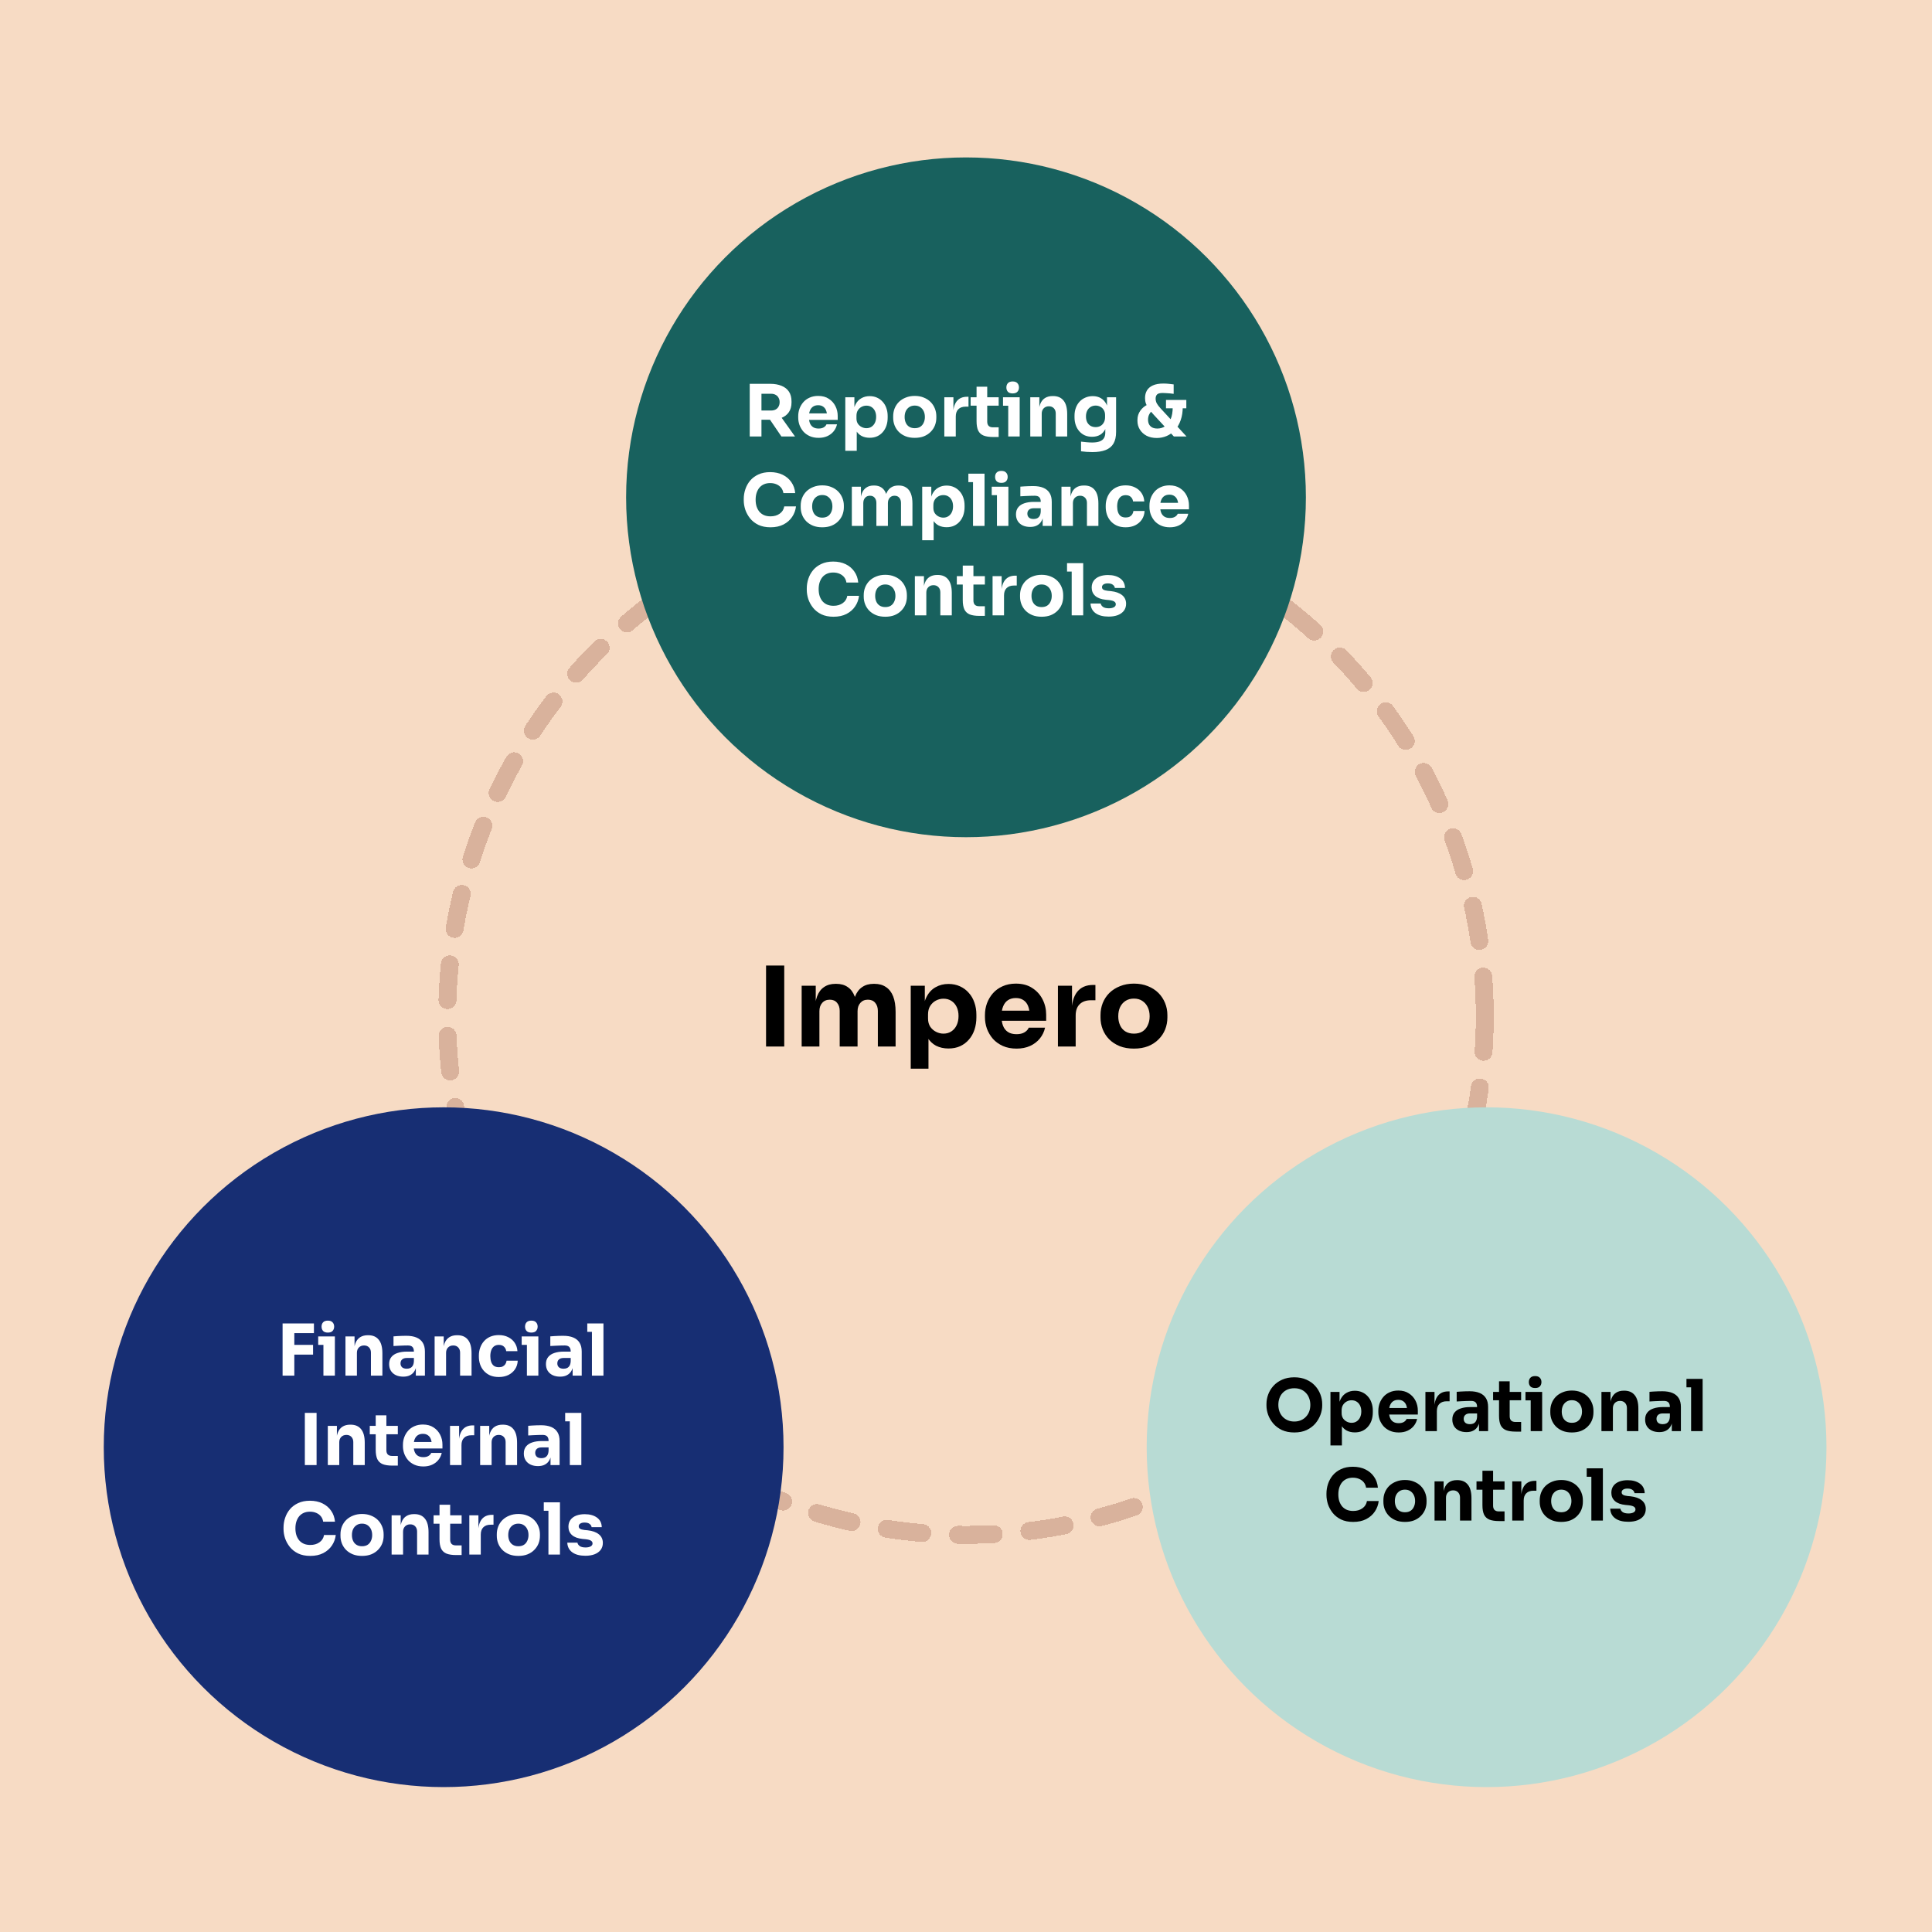 <svg width="1080" height="1080" viewBox="0 0 1080 1080" fill="none" xmlns="http://www.w3.org/2000/svg">
<rect width="1080" height="1080" fill="#F7DBC4"/>
<g filter="url(#filter0_d_8059_880)">
<circle cx="540" cy="564" r="290" stroke="#D9B29C" stroke-width="10" stroke-linecap="round" stroke-dasharray="20 20" shape-rendering="crispEdges"/>
</g>
<g filter="url(#filter1_d_8059_880)">
<circle cx="540" cy="274" r="190" fill="#18615E"/>
</g>
<path d="M419.1 244V214.56H425.66V244H419.1ZM436.82 244L428.26 231.44H435.46L444.42 244H436.82ZM423.9 234.64V229.48H431.1C432.06 229.48 432.887 229.293 433.58 228.92C434.3 228.52 434.847 227.973 435.22 227.28C435.62 226.56 435.82 225.733 435.82 224.8C435.82 223.867 435.62 223.053 435.22 222.36C434.847 221.64 434.3 221.093 433.58 220.72C432.887 220.32 432.06 220.12 431.1 220.12H423.9V214.56H430.58C433.007 214.56 435.114 214.933 436.9 215.68C438.687 216.4 440.06 217.48 441.02 218.92C441.98 220.36 442.46 222.173 442.46 224.36V225C442.46 227.16 441.967 228.96 440.98 230.4C440.02 231.813 438.647 232.88 436.86 233.6C435.1 234.293 433.007 234.64 430.58 234.64H423.9ZM457.608 244.76C455.742 244.76 454.088 244.44 452.648 243.8C451.235 243.16 450.048 242.307 449.088 241.24C448.155 240.147 447.435 238.933 446.928 237.6C446.448 236.24 446.208 234.853 446.208 233.44V232.64C446.208 231.173 446.448 229.773 446.928 228.44C447.435 227.08 448.155 225.867 449.088 224.8C450.022 223.733 451.182 222.893 452.568 222.28C453.982 221.64 455.582 221.32 457.368 221.32C459.715 221.32 461.688 221.853 463.288 222.92C464.915 223.96 466.155 225.333 467.008 227.04C467.862 228.72 468.288 230.56 468.288 232.56V234.72H448.888V231.08H464.408L462.328 232.76C462.328 231.453 462.142 230.333 461.768 229.4C461.395 228.467 460.835 227.76 460.088 227.28C459.368 226.773 458.462 226.52 457.368 226.52C456.248 226.52 455.302 226.773 454.528 227.28C453.755 227.787 453.168 228.533 452.768 229.52C452.368 230.48 452.168 231.667 452.168 233.08C452.168 234.387 452.355 235.533 452.728 236.52C453.102 237.48 453.688 238.227 454.488 238.76C455.288 239.293 456.328 239.56 457.608 239.56C458.782 239.56 459.742 239.333 460.488 238.88C461.235 238.427 461.742 237.867 462.008 237.2H467.888C467.568 238.667 466.942 239.973 466.008 241.12C465.075 242.267 463.902 243.16 462.488 243.8C461.075 244.44 459.448 244.76 457.608 244.76ZM472.529 252V222.08H477.609V231.56L476.929 231.52C477.036 229.333 477.489 227.493 478.289 226C479.089 224.48 480.169 223.347 481.529 222.6C482.889 221.827 484.423 221.44 486.129 221.44C487.649 221.44 489.023 221.72 490.249 222.28C491.503 222.84 492.569 223.627 493.449 224.64C494.356 225.627 495.036 226.8 495.489 228.16C495.969 229.493 496.209 230.96 496.209 232.56V233.48C496.209 235.053 495.983 236.533 495.529 237.92C495.076 239.28 494.409 240.467 493.529 241.48C492.676 242.493 491.623 243.293 490.369 243.88C489.143 244.44 487.729 244.72 486.129 244.72C484.476 244.72 482.983 244.387 481.649 243.72C480.343 243.027 479.289 241.987 478.489 240.6C477.689 239.187 477.249 237.4 477.169 235.24L478.929 237.64V252H472.529ZM484.329 239.36C485.423 239.36 486.369 239.093 487.169 238.56C487.996 238.027 488.636 237.28 489.089 236.32C489.543 235.36 489.769 234.253 489.769 233C489.769 231.747 489.543 230.653 489.089 229.72C488.636 228.787 488.009 228.067 487.209 227.56C486.409 227.027 485.449 226.76 484.329 226.76C483.369 226.76 482.463 226.987 481.609 227.44C480.756 227.893 480.063 228.547 479.529 229.4C479.023 230.227 478.769 231.24 478.769 232.44V233.92C478.769 235.067 479.036 236.053 479.569 236.88C480.129 237.68 480.836 238.293 481.689 238.72C482.543 239.147 483.423 239.36 484.329 239.36ZM511.334 244.76C509.414 244.76 507.708 244.467 506.214 243.88C504.721 243.267 503.454 242.44 502.414 241.4C501.401 240.36 500.628 239.173 500.094 237.84C499.561 236.48 499.294 235.053 499.294 233.56V232.64C499.294 231.12 499.561 229.68 500.094 228.32C500.654 226.933 501.454 225.72 502.494 224.68C503.561 223.64 504.841 222.827 506.334 222.24C507.828 221.627 509.494 221.32 511.334 221.32C513.228 221.32 514.908 221.627 516.374 222.24C517.868 222.827 519.134 223.64 520.174 224.68C521.214 225.72 522.014 226.933 522.574 228.32C523.134 229.68 523.414 231.12 523.414 232.64V233.56C523.414 235.053 523.148 236.48 522.614 237.84C522.081 239.173 521.294 240.36 520.254 241.4C519.241 242.44 517.988 243.267 516.494 243.88C515.001 244.467 513.281 244.76 511.334 244.76ZM511.334 239.36C512.588 239.36 513.628 239.093 514.454 238.56C515.281 238.027 515.908 237.28 516.334 236.32C516.788 235.36 517.014 234.293 517.014 233.12C517.014 231.867 516.788 230.773 516.334 229.84C515.881 228.88 515.228 228.12 514.374 227.56C513.548 227 512.534 226.72 511.334 226.72C510.161 226.72 509.148 227 508.294 227.56C507.441 228.12 506.788 228.88 506.334 229.84C505.908 230.773 505.694 231.867 505.694 233.12C505.694 234.293 505.908 235.36 506.334 236.32C506.761 237.28 507.401 238.027 508.254 238.56C509.108 239.093 510.134 239.36 511.334 239.36ZM527.881 244V222.08H532.961V231.48H532.841C532.841 228.387 533.494 226 534.801 224.32C536.134 222.64 538.054 221.8 540.561 221.8H541.401V227.32H539.801C538.041 227.32 536.681 227.8 535.721 228.76C534.761 229.693 534.281 231.053 534.281 232.84V244H527.881ZM555.185 244.28C552.971 244.28 551.185 244.013 549.825 243.48C548.465 242.92 547.465 242 546.825 240.72C546.211 239.413 545.905 237.653 545.905 235.44V216.16H551.865V235.68C551.865 236.72 552.131 237.52 552.665 238.08C553.225 238.613 554.011 238.88 555.025 238.88H558.265V244.28H555.185ZM542.585 226.76V222.08H558.265V226.76H542.585ZM563.608 244V222.08H570.008V244H563.608ZM560.688 226.8V222.08H570.008V226.8H560.688ZM566.088 219.92C564.888 219.92 563.995 219.613 563.408 219C562.848 218.36 562.568 217.56 562.568 216.6C562.568 215.613 562.848 214.813 563.408 214.2C563.995 213.56 564.888 213.24 566.088 213.24C567.288 213.24 568.168 213.56 568.728 214.2C569.315 214.813 569.608 215.613 569.608 216.6C569.608 217.56 569.315 218.36 568.728 219C568.168 219.613 567.288 219.92 566.088 219.92ZM575.928 244V222.08H581.008V231.48H580.648C580.648 229.24 580.928 227.373 581.488 225.88C582.074 224.387 582.954 223.267 584.128 222.52C585.301 221.773 586.728 221.4 588.408 221.4H588.688C591.248 221.4 593.194 222.24 594.528 223.92C595.888 225.573 596.568 228.093 596.568 231.48V244H590.168V231.12C590.168 229.947 589.821 228.987 589.128 228.24C588.434 227.493 587.501 227.12 586.328 227.12C585.128 227.12 584.154 227.507 583.408 228.28C582.688 229.027 582.328 230.013 582.328 231.24V244H575.928ZM610.662 252.72C609.595 252.72 608.502 252.68 607.382 252.6C606.262 252.52 605.235 252.413 604.302 252.28V246.88C605.235 247.013 606.262 247.12 607.382 247.2C608.528 247.307 609.568 247.36 610.502 247.36C612.235 247.36 613.635 247.16 614.702 246.76C615.795 246.36 616.595 245.747 617.102 244.92C617.608 244.12 617.862 243.08 617.862 241.8V237.44L619.022 234.88C618.968 236.827 618.582 238.493 617.862 239.88C617.168 241.267 616.195 242.333 614.942 243.08C613.688 243.8 612.195 244.16 610.462 244.16C608.968 244.16 607.608 243.893 606.382 243.36C605.182 242.8 604.155 242.027 603.302 241.04C602.448 240.053 601.795 238.907 601.342 237.6C600.888 236.267 600.662 234.827 600.662 233.28V232.36C600.662 230.813 600.902 229.373 601.382 228.04C601.862 226.707 602.555 225.547 603.462 224.56C604.368 223.573 605.448 222.813 606.702 222.28C607.955 221.72 609.342 221.44 610.862 221.44C612.622 221.44 614.142 221.827 615.422 222.6C616.728 223.373 617.755 224.507 618.502 226C619.248 227.493 619.648 229.293 619.702 231.4L618.822 231.64V222.08H623.902V241.4C623.902 244.093 623.422 246.267 622.462 247.92C621.502 249.573 620.035 250.787 618.062 251.56C616.115 252.333 613.648 252.72 610.662 252.72ZM612.462 238.76C613.448 238.76 614.342 238.547 615.142 238.12C615.942 237.667 616.568 237.027 617.022 236.2C617.502 235.373 617.742 234.373 617.742 233.2V232.04C617.742 230.893 617.488 229.933 616.982 229.16C616.502 228.36 615.862 227.76 615.062 227.36C614.262 226.933 613.408 226.72 612.502 226.72C611.435 226.72 610.488 226.973 609.662 227.48C608.835 227.987 608.195 228.693 607.742 229.6C607.288 230.507 607.062 231.573 607.062 232.8C607.062 234.053 607.288 235.133 607.742 236.04C608.222 236.92 608.862 237.6 609.662 238.08C610.488 238.533 611.422 238.76 612.462 238.76ZM656.202 244L645.042 231.96C643.815 230.627 642.842 229.467 642.122 228.48C641.402 227.467 640.882 226.493 640.562 225.56C640.242 224.627 640.082 223.613 640.082 222.52C640.082 220.867 640.442 219.44 641.162 218.24C641.882 217.04 642.989 216.107 644.482 215.44C646.002 214.747 647.962 214.4 650.362 214.4C651.349 214.4 652.349 214.453 653.362 214.56C654.402 214.64 655.309 214.747 656.082 214.88V220.16C655.549 220.08 654.895 220 654.122 219.92C653.349 219.84 652.575 219.787 651.802 219.76C651.055 219.707 650.442 219.68 649.962 219.68C648.389 219.68 647.335 219.96 646.802 220.52C646.269 221.08 646.002 221.853 646.002 222.84C646.002 223.747 646.215 224.627 646.642 225.48C647.095 226.307 647.829 227.267 648.842 228.36L663.282 244H656.202ZM646.642 244.84C644.482 244.84 642.589 244.427 640.962 243.6C639.362 242.747 638.109 241.6 637.202 240.16C636.295 238.693 635.842 237.067 635.842 235.28V234.72C635.842 232.773 636.389 231.04 637.482 229.52C638.575 228 639.989 226.853 641.722 226.08L644.322 229.44C643.602 229.92 642.989 230.613 642.482 231.52C642.002 232.4 641.762 233.44 641.762 234.64C641.762 235.573 641.949 236.427 642.322 237.2C642.722 237.947 643.309 238.533 644.082 238.96C644.855 239.36 645.829 239.56 647.002 239.56C648.549 239.56 649.962 239.147 651.242 238.32C652.549 237.493 653.589 236.187 654.362 234.4C655.162 232.613 655.562 230.28 655.562 227.4H661.162C661.162 230.227 660.775 232.72 660.002 234.88C659.255 237.04 658.202 238.867 656.842 240.36C655.509 241.827 653.962 242.947 652.202 243.72C650.442 244.467 648.589 244.84 646.642 244.84ZM651.802 228.24V223.56H663.162V228.24H651.802ZM430.723 294.76C428.083 294.76 425.816 294.307 423.923 293.4C422.03 292.467 420.483 291.253 419.283 289.76C418.083 288.24 417.19 286.613 416.603 284.88C416.043 283.12 415.763 281.413 415.763 279.76V278.88C415.763 277.067 416.056 275.28 416.643 273.52C417.23 271.733 418.123 270.12 419.323 268.68C420.55 267.24 422.083 266.093 423.923 265.24C425.79 264.36 427.99 263.92 430.523 263.92C433.163 263.92 435.496 264.413 437.523 265.4C439.55 266.387 441.163 267.76 442.363 269.52C443.59 271.253 444.31 273.293 444.523 275.64H437.923C437.736 274.467 437.31 273.467 436.643 272.64C435.976 271.813 435.11 271.173 434.043 270.72C433.003 270.267 431.83 270.04 430.523 270.04C429.216 270.04 428.056 270.267 427.043 270.72C426.03 271.173 425.176 271.813 424.483 272.64C423.816 273.467 423.296 274.453 422.923 275.6C422.576 276.72 422.403 277.973 422.403 279.36C422.403 280.72 422.576 281.973 422.923 283.12C423.296 284.24 423.83 285.227 424.523 286.08C425.243 286.907 426.123 287.547 427.163 288C428.203 288.427 429.39 288.64 430.723 288.64C432.75 288.64 434.456 288.147 435.843 287.16C437.256 286.173 438.11 284.813 438.403 283.08H444.963C444.723 285.213 444.003 287.173 442.803 288.96C441.63 290.72 440.016 292.133 437.963 293.2C435.936 294.24 433.523 294.76 430.723 294.76ZM459.635 294.76C457.715 294.76 456.008 294.467 454.515 293.88C453.022 293.267 451.755 292.44 450.715 291.4C449.702 290.36 448.928 289.173 448.395 287.84C447.862 286.48 447.595 285.053 447.595 283.56V282.64C447.595 281.12 447.862 279.68 448.395 278.32C448.955 276.933 449.755 275.72 450.795 274.68C451.862 273.64 453.142 272.827 454.635 272.24C456.128 271.627 457.795 271.32 459.635 271.32C461.528 271.32 463.208 271.627 464.675 272.24C466.168 272.827 467.435 273.64 468.475 274.68C469.515 275.72 470.315 276.933 470.875 278.32C471.435 279.68 471.715 281.12 471.715 282.64V283.56C471.715 285.053 471.448 286.48 470.915 287.84C470.382 289.173 469.595 290.36 468.555 291.4C467.542 292.44 466.288 293.267 464.795 293.88C463.302 294.467 461.582 294.76 459.635 294.76ZM459.635 289.36C460.888 289.36 461.928 289.093 462.755 288.56C463.582 288.027 464.208 287.28 464.635 286.32C465.088 285.36 465.315 284.293 465.315 283.12C465.315 281.867 465.088 280.773 464.635 279.84C464.182 278.88 463.528 278.12 462.675 277.56C461.848 277 460.835 276.72 459.635 276.72C458.462 276.72 457.448 277 456.595 277.56C455.742 278.12 455.088 278.88 454.635 279.84C454.208 280.773 453.995 281.867 453.995 283.12C453.995 284.293 454.208 285.36 454.635 286.32C455.062 287.28 455.702 288.027 456.555 288.56C457.408 289.093 458.435 289.36 459.635 289.36ZM476.182 294V272.08H481.262V281.52H480.902C480.902 279.28 481.182 277.413 481.742 275.92C482.302 274.427 483.142 273.307 484.262 272.56C485.382 271.787 486.755 271.4 488.382 271.4H488.662C490.315 271.4 491.688 271.787 492.782 272.56C493.902 273.307 494.742 274.427 495.302 275.92C495.888 277.413 496.182 279.28 496.182 281.52H494.622C494.622 279.28 494.902 277.413 495.462 275.92C496.048 274.427 496.902 273.307 498.022 272.56C499.142 271.787 500.515 271.4 502.142 271.4H502.422C504.075 271.4 505.462 271.787 506.582 272.56C507.728 273.307 508.595 274.427 509.182 275.92C509.768 277.413 510.062 279.28 510.062 281.52V294H503.662V281.16C503.662 279.96 503.342 278.987 502.702 278.24C502.088 277.493 501.208 277.12 500.062 277.12C498.915 277.12 498.008 277.507 497.342 278.28C496.675 279.027 496.342 280.027 496.342 281.28V294H489.902V281.16C489.902 279.96 489.582 278.987 488.942 278.24C488.328 277.493 487.462 277.12 486.342 277.12C485.168 277.12 484.248 277.507 483.582 278.28C482.915 279.027 482.582 280.027 482.582 281.28V294H476.182ZM515.518 302V272.08H520.598V281.56L519.918 281.52C520.024 279.333 520.478 277.493 521.278 276C522.078 274.48 523.158 273.347 524.518 272.6C525.878 271.827 527.411 271.44 529.118 271.44C530.638 271.44 532.011 271.72 533.238 272.28C534.491 272.84 535.558 273.627 536.438 274.64C537.344 275.627 538.024 276.8 538.478 278.16C538.958 279.493 539.198 280.96 539.198 282.56V283.48C539.198 285.053 538.971 286.533 538.518 287.92C538.064 289.28 537.398 290.467 536.518 291.48C535.664 292.493 534.611 293.293 533.358 293.88C532.131 294.44 530.718 294.72 529.118 294.72C527.464 294.72 525.971 294.387 524.638 293.72C523.331 293.027 522.278 291.987 521.478 290.6C520.678 289.187 520.238 287.4 520.158 285.24L521.918 287.64V302H515.518ZM527.318 289.36C528.411 289.36 529.358 289.093 530.158 288.56C530.984 288.027 531.624 287.28 532.078 286.32C532.531 285.36 532.758 284.253 532.758 283C532.758 281.747 532.531 280.653 532.078 279.72C531.624 278.787 530.998 278.067 530.198 277.56C529.398 277.027 528.438 276.76 527.318 276.76C526.358 276.76 525.451 276.987 524.598 277.44C523.744 277.893 523.051 278.547 522.518 279.4C522.011 280.227 521.758 281.24 521.758 282.44V283.92C521.758 285.067 522.024 286.053 522.558 286.88C523.118 287.68 523.824 288.293 524.678 288.72C525.531 289.147 526.411 289.36 527.318 289.36ZM543.923 294V264.8H550.363V294H543.923ZM541.323 269.52V264.8H550.363V269.52H541.323ZM557.3 294V272.08H563.7V294H557.3ZM554.38 276.8V272.08H563.7V276.8H554.38ZM559.78 269.92C558.58 269.92 557.687 269.613 557.1 269C556.54 268.36 556.26 267.56 556.26 266.6C556.26 265.613 556.54 264.813 557.1 264.2C557.687 263.56 558.58 263.24 559.78 263.24C560.98 263.24 561.86 263.56 562.42 264.2C563.007 264.813 563.3 265.613 563.3 266.6C563.3 267.56 563.007 268.36 562.42 269C561.86 269.613 560.98 269.92 559.78 269.92ZM582.859 294V287.52H581.779V280.48C581.779 279.36 581.513 278.52 580.979 277.96C580.446 277.4 579.593 277.12 578.419 277.12C577.833 277.12 577.059 277.133 576.099 277.16C575.139 277.187 574.153 277.227 573.139 277.28C572.126 277.333 571.206 277.387 570.379 277.44V272.04C570.993 271.987 571.713 271.933 572.539 271.88C573.366 271.827 574.219 271.787 575.099 271.76C575.979 271.733 576.806 271.72 577.579 271.72C579.819 271.72 581.699 272.04 583.219 272.68C584.766 273.32 585.939 274.293 586.739 275.6C587.539 276.88 587.939 278.533 587.939 280.56V294H582.859ZM575.859 294.56C574.286 294.56 572.899 294.28 571.699 293.72C570.526 293.16 569.606 292.36 568.939 291.32C568.273 290.253 567.939 288.987 567.939 287.52C567.939 285.92 568.353 284.613 569.179 283.6C570.006 282.56 571.166 281.8 572.659 281.32C574.153 280.813 575.873 280.56 577.819 280.56H582.499V284.12H577.779C576.659 284.12 575.793 284.4 575.179 284.96C574.593 285.493 574.299 286.227 574.299 287.16C574.299 288.04 574.593 288.76 575.179 289.32C575.793 289.853 576.659 290.12 577.779 290.12C578.499 290.12 579.139 290 579.699 289.76C580.286 289.493 580.766 289.053 581.139 288.44C581.513 287.827 581.726 286.973 581.779 285.88L583.299 287.48C583.166 289 582.793 290.28 582.179 291.32C581.593 292.36 580.766 293.16 579.699 293.72C578.659 294.28 577.379 294.56 575.859 294.56ZM593.369 294V272.08H598.449V281.48H598.089C598.089 279.24 598.369 277.373 598.929 275.88C599.516 274.387 600.396 273.267 601.569 272.52C602.743 271.773 604.169 271.4 605.849 271.4H606.129C608.689 271.4 610.636 272.24 611.969 273.92C613.329 275.573 614.009 278.093 614.009 281.48V294H607.609V281.12C607.609 279.947 607.263 278.987 606.569 278.24C605.876 277.493 604.943 277.12 603.769 277.12C602.569 277.12 601.596 277.507 600.849 278.28C600.129 279.027 599.769 280.013 599.769 281.24V294H593.369ZM629.303 294.76C627.41 294.76 625.756 294.453 624.343 293.84C622.956 293.2 621.796 292.347 620.863 291.28C619.93 290.213 619.236 289.013 618.783 287.68C618.33 286.32 618.103 284.92 618.103 283.48V282.72C618.103 281.227 618.343 279.8 618.823 278.44C619.303 277.053 620.01 275.827 620.943 274.76C621.876 273.693 623.036 272.853 624.423 272.24C625.836 271.627 627.45 271.32 629.263 271.32C631.236 271.32 632.983 271.707 634.503 272.48C636.023 273.227 637.236 274.28 638.143 275.64C639.05 277 639.556 278.56 639.663 280.32H633.383C633.276 279.333 632.876 278.507 632.183 277.84C631.516 277.147 630.543 276.8 629.263 276.8C628.196 276.8 627.303 277.067 626.583 277.6C625.89 278.133 625.37 278.867 625.023 279.8C624.676 280.733 624.503 281.84 624.503 283.12C624.503 284.293 624.663 285.36 624.983 286.32C625.303 287.253 625.81 287.987 626.503 288.52C627.223 289.027 628.156 289.28 629.303 289.28C630.156 289.28 630.876 289.133 631.463 288.84C632.076 288.52 632.556 288.093 632.903 287.56C633.276 287 633.503 286.36 633.583 285.64H639.823C639.743 287.453 639.236 289.053 638.303 290.44C637.37 291.8 636.13 292.867 634.583 293.64C633.036 294.387 631.276 294.76 629.303 294.76ZM653.956 294.76C652.089 294.76 650.436 294.44 648.996 293.8C647.583 293.16 646.396 292.307 645.436 291.24C644.503 290.147 643.783 288.933 643.276 287.6C642.796 286.24 642.556 284.853 642.556 283.44V282.64C642.556 281.173 642.796 279.773 643.276 278.44C643.783 277.08 644.503 275.867 645.436 274.8C646.369 273.733 647.529 272.893 648.916 272.28C650.329 271.64 651.929 271.32 653.716 271.32C656.063 271.32 658.036 271.853 659.636 272.92C661.263 273.96 662.503 275.333 663.356 277.04C664.209 278.72 664.636 280.56 664.636 282.56V284.72H645.236V281.08H660.756L658.676 282.76C658.676 281.453 658.489 280.333 658.116 279.4C657.743 278.467 657.183 277.76 656.436 277.28C655.716 276.773 654.809 276.52 653.716 276.52C652.596 276.52 651.649 276.773 650.876 277.28C650.103 277.787 649.516 278.533 649.116 279.52C648.716 280.48 648.516 281.667 648.516 283.08C648.516 284.387 648.703 285.533 649.076 286.52C649.449 287.48 650.036 288.227 650.836 288.76C651.636 289.293 652.676 289.56 653.956 289.56C655.129 289.56 656.089 289.333 656.836 288.88C657.583 288.427 658.089 287.867 658.356 287.2H664.236C663.916 288.667 663.289 289.973 662.356 291.12C661.423 292.267 660.249 293.16 658.836 293.8C657.423 294.44 655.796 294.76 653.956 294.76ZM465.957 344.76C463.317 344.76 461.051 344.307 459.157 343.4C457.264 342.467 455.717 341.253 454.517 339.76C453.317 338.24 452.424 336.613 451.837 334.88C451.277 333.12 450.997 331.413 450.997 329.76V328.88C450.997 327.067 451.291 325.28 451.877 323.52C452.464 321.733 453.357 320.12 454.557 318.68C455.784 317.24 457.317 316.093 459.157 315.24C461.024 314.36 463.224 313.92 465.757 313.92C468.397 313.92 470.731 314.413 472.757 315.4C474.784 316.387 476.397 317.76 477.597 319.52C478.824 321.253 479.544 323.293 479.757 325.64H473.157C472.971 324.467 472.544 323.467 471.877 322.64C471.211 321.813 470.344 321.173 469.277 320.72C468.237 320.267 467.064 320.04 465.757 320.04C464.451 320.04 463.291 320.267 462.277 320.72C461.264 321.173 460.411 321.813 459.717 322.64C459.051 323.467 458.531 324.453 458.157 325.6C457.811 326.72 457.637 327.973 457.637 329.36C457.637 330.72 457.811 331.973 458.157 333.12C458.531 334.24 459.064 335.227 459.757 336.08C460.477 336.907 461.357 337.547 462.397 338C463.437 338.427 464.624 338.64 465.957 338.64C467.984 338.64 469.691 338.147 471.077 337.16C472.491 336.173 473.344 334.813 473.637 333.08H480.197C479.957 335.213 479.237 337.173 478.037 338.96C476.864 340.72 475.251 342.133 473.197 343.2C471.171 344.24 468.757 344.76 465.957 344.76ZM494.87 344.76C492.95 344.76 491.243 344.467 489.75 343.88C488.256 343.267 486.99 342.44 485.95 341.4C484.936 340.36 484.163 339.173 483.63 337.84C483.096 336.48 482.83 335.053 482.83 333.56V332.64C482.83 331.12 483.096 329.68 483.63 328.32C484.19 326.933 484.99 325.72 486.03 324.68C487.096 323.64 488.376 322.827 489.87 322.24C491.363 321.627 493.03 321.32 494.87 321.32C496.763 321.32 498.443 321.627 499.91 322.24C501.403 322.827 502.67 323.64 503.71 324.68C504.75 325.72 505.55 326.933 506.11 328.32C506.67 329.68 506.95 331.12 506.95 332.64V333.56C506.95 335.053 506.683 336.48 506.15 337.84C505.616 339.173 504.83 340.36 503.79 341.4C502.776 342.44 501.523 343.267 500.03 343.88C498.536 344.467 496.816 344.76 494.87 344.76ZM494.87 339.36C496.123 339.36 497.163 339.093 497.99 338.56C498.816 338.027 499.443 337.28 499.87 336.32C500.323 335.36 500.55 334.293 500.55 333.12C500.55 331.867 500.323 330.773 499.87 329.84C499.416 328.88 498.763 328.12 497.91 327.56C497.083 327 496.07 326.72 494.87 326.72C493.696 326.72 492.683 327 491.83 327.56C490.976 328.12 490.323 328.88 489.87 329.84C489.443 330.773 489.23 331.867 489.23 333.12C489.23 334.293 489.443 335.36 489.87 336.32C490.296 337.28 490.936 338.027 491.79 338.56C492.643 339.093 493.67 339.36 494.87 339.36ZM511.416 344V322.08H516.496V331.48H516.136C516.136 329.24 516.416 327.373 516.976 325.88C517.563 324.387 518.443 323.267 519.616 322.52C520.789 321.773 522.216 321.4 523.896 321.4H524.176C526.736 321.4 528.683 322.24 530.016 323.92C531.376 325.573 532.056 328.093 532.056 331.48V344H525.656V331.12C525.656 329.947 525.309 328.987 524.616 328.24C523.923 327.493 522.989 327.12 521.816 327.12C520.616 327.12 519.643 327.507 518.896 328.28C518.176 329.027 517.816 330.013 517.816 331.24V344H511.416ZM547.47 344.28C545.257 344.28 543.47 344.013 542.11 343.48C540.75 342.92 539.75 342 539.11 340.72C538.497 339.413 538.19 337.653 538.19 335.44V316.16H544.15V335.68C544.15 336.72 544.417 337.52 544.95 338.08C545.51 338.613 546.297 338.88 547.31 338.88H550.55V344.28H547.47ZM534.87 326.76V322.08H550.55V326.76H534.87ZM554.854 344V322.08H559.934V331.48H559.814C559.814 328.387 560.467 326 561.774 324.32C563.107 322.64 565.027 321.8 567.534 321.8H568.374V327.32H566.774C565.014 327.32 563.654 327.8 562.694 328.76C561.734 329.693 561.254 331.053 561.254 332.84V344H554.854ZM582.252 344.76C580.332 344.76 578.626 344.467 577.132 343.88C575.639 343.267 574.372 342.44 573.332 341.4C572.319 340.36 571.546 339.173 571.012 337.84C570.479 336.48 570.212 335.053 570.212 333.56V332.64C570.212 331.12 570.479 329.68 571.012 328.32C571.572 326.933 572.372 325.72 573.412 324.68C574.479 323.64 575.759 322.827 577.252 322.24C578.746 321.627 580.412 321.32 582.252 321.32C584.146 321.32 585.826 321.627 587.292 322.24C588.786 322.827 590.052 323.64 591.092 324.68C592.132 325.72 592.932 326.933 593.492 328.32C594.052 329.68 594.332 331.12 594.332 332.64V333.56C594.332 335.053 594.066 336.48 593.532 337.84C592.999 339.173 592.212 340.36 591.172 341.4C590.159 342.44 588.906 343.267 587.412 343.88C585.919 344.467 584.199 344.76 582.252 344.76ZM582.252 339.36C583.506 339.36 584.546 339.093 585.372 338.56C586.199 338.027 586.826 337.28 587.252 336.32C587.706 335.36 587.932 334.293 587.932 333.12C587.932 331.867 587.706 330.773 587.252 329.84C586.799 328.88 586.146 328.12 585.292 327.56C584.466 327 583.452 326.72 582.252 326.72C581.079 326.72 580.066 327 579.212 327.56C578.359 328.12 577.706 328.88 577.252 329.84C576.826 330.773 576.612 331.867 576.612 333.12C576.612 334.293 576.826 335.36 577.252 336.32C577.679 337.28 578.319 338.027 579.172 338.56C580.026 339.093 581.052 339.36 582.252 339.36ZM599.079 344V314.8H605.519V344H599.079ZM596.479 319.52V314.8H605.519V319.52H596.479ZM619.736 344.68C616.616 344.68 614.176 344.04 612.416 342.76C610.656 341.48 609.723 339.68 609.616 337.36H615.296C615.403 338.053 615.816 338.68 616.536 339.24C617.283 339.773 618.389 340.04 619.856 340.04C620.976 340.04 621.896 339.853 622.616 339.48C623.363 339.08 623.736 338.52 623.736 337.8C623.736 337.16 623.456 336.653 622.896 336.28C622.336 335.88 621.336 335.6 619.896 335.44L618.176 335.28C615.536 335.013 613.549 334.28 612.216 333.08C610.909 331.88 610.256 330.347 610.256 328.48C610.256 326.933 610.643 325.64 611.416 324.6C612.189 323.56 613.256 322.773 614.616 322.24C616.003 321.707 617.576 321.44 619.336 321.44C622.163 321.44 624.443 322.067 626.176 323.32C627.909 324.547 628.816 326.333 628.896 328.68H623.216C623.109 327.96 622.736 327.36 622.096 326.88C621.456 326.373 620.509 326.12 619.256 326.12C618.269 326.12 617.483 326.307 616.896 326.68C616.309 327.053 616.016 327.56 616.016 328.2C616.016 328.813 616.269 329.28 616.776 329.6C617.283 329.92 618.109 330.147 619.256 330.28L620.976 330.44C623.669 330.733 625.763 331.48 627.256 332.68C628.749 333.88 629.496 335.493 629.496 337.52C629.496 338.987 629.096 340.267 628.296 341.36C627.496 342.427 626.363 343.253 624.896 343.84C623.429 344.4 621.709 344.68 619.736 344.68Z" fill="white"/>
<g filter="url(#filter2_d_8059_880)">
<circle cx="248" cy="805" r="190" fill="#172E73"/>
</g>
<path d="M157.968 769V739.8H164.528V769H157.968ZM163.728 757.24V751.8H175.008V757.24H163.728ZM163.728 745.24V739.8H175.488V745.24H163.728ZM180.796 769V747.08H187.196V769H180.796ZM177.876 751.8V747.08H187.196V751.8H177.876ZM183.276 744.92C182.076 744.92 181.183 744.613 180.596 744C180.036 743.36 179.756 742.56 179.756 741.6C179.756 740.613 180.036 739.813 180.596 739.2C181.183 738.56 182.076 738.24 183.276 738.24C184.476 738.24 185.356 738.56 185.916 739.2C186.503 739.813 186.796 740.613 186.796 741.6C186.796 742.56 186.503 743.36 185.916 744C185.356 744.613 184.476 744.92 183.276 744.92ZM193.115 769V747.08H198.195V756.48H197.835C197.835 754.24 198.115 752.373 198.675 750.88C199.262 749.387 200.142 748.267 201.315 747.52C202.489 746.773 203.915 746.4 205.595 746.4H205.875C208.435 746.4 210.382 747.24 211.715 748.92C213.075 750.573 213.755 753.093 213.755 756.48V769H207.355V756.12C207.355 754.947 207.009 753.987 206.315 753.24C205.622 752.493 204.689 752.12 203.515 752.12C202.315 752.12 201.342 752.507 200.595 753.28C199.875 754.027 199.515 755.013 199.515 756.24V769H193.115ZM232.449 769V762.52H231.369V755.48C231.369 754.36 231.102 753.52 230.569 752.96C230.036 752.4 229.182 752.12 228.009 752.12C227.422 752.12 226.649 752.133 225.689 752.16C224.729 752.187 223.742 752.227 222.729 752.28C221.716 752.333 220.796 752.387 219.969 752.44V747.04C220.582 746.987 221.302 746.933 222.129 746.88C222.956 746.827 223.809 746.787 224.689 746.76C225.569 746.733 226.396 746.72 227.169 746.72C229.409 746.72 231.289 747.04 232.809 747.68C234.356 748.32 235.529 749.293 236.329 750.6C237.129 751.88 237.529 753.533 237.529 755.56V769H232.449ZM225.449 769.56C223.876 769.56 222.489 769.28 221.289 768.72C220.116 768.16 219.196 767.36 218.529 766.32C217.862 765.253 217.529 763.987 217.529 762.52C217.529 760.92 217.942 759.613 218.769 758.6C219.596 757.56 220.756 756.8 222.249 756.32C223.742 755.813 225.462 755.56 227.409 755.56H232.089V759.12H227.369C226.249 759.12 225.382 759.4 224.769 759.96C224.182 760.493 223.889 761.227 223.889 762.16C223.889 763.04 224.182 763.76 224.769 764.32C225.382 764.853 226.249 765.12 227.369 765.12C228.089 765.12 228.729 765 229.289 764.76C229.876 764.493 230.356 764.053 230.729 763.44C231.102 762.827 231.316 761.973 231.369 760.88L232.889 762.48C232.756 764 232.382 765.28 231.769 766.32C231.182 767.36 230.356 768.16 229.289 768.72C228.249 769.28 226.969 769.56 225.449 769.56ZM242.959 769V747.08H248.039V756.48H247.679C247.679 754.24 247.959 752.373 248.519 750.88C249.106 749.387 249.986 748.267 251.159 747.52C252.332 746.773 253.759 746.4 255.439 746.4H255.719C258.279 746.4 260.226 747.24 261.559 748.92C262.919 750.573 263.599 753.093 263.599 756.48V769H257.199V756.12C257.199 754.947 256.852 753.987 256.159 753.24C255.466 752.493 254.532 752.12 253.359 752.12C252.159 752.12 251.186 752.507 250.439 753.28C249.719 754.027 249.359 755.013 249.359 756.24V769H242.959ZM278.893 769.76C276.999 769.76 275.346 769.453 273.933 768.84C272.546 768.2 271.386 767.347 270.453 766.28C269.519 765.213 268.826 764.013 268.373 762.68C267.919 761.32 267.693 759.92 267.693 758.48V757.72C267.693 756.227 267.933 754.8 268.413 753.44C268.893 752.053 269.599 750.827 270.533 749.76C271.466 748.693 272.626 747.853 274.013 747.24C275.426 746.627 277.039 746.32 278.853 746.32C280.826 746.32 282.573 746.707 284.093 747.48C285.613 748.227 286.826 749.28 287.733 750.64C288.639 752 289.146 753.56 289.253 755.32H282.973C282.866 754.333 282.466 753.507 281.773 752.84C281.106 752.147 280.133 751.8 278.853 751.8C277.786 751.8 276.893 752.067 276.173 752.6C275.479 753.133 274.959 753.867 274.613 754.8C274.266 755.733 274.093 756.84 274.093 758.12C274.093 759.293 274.253 760.36 274.573 761.32C274.893 762.253 275.399 762.987 276.093 763.52C276.813 764.027 277.746 764.28 278.893 764.28C279.746 764.28 280.466 764.133 281.053 763.84C281.666 763.52 282.146 763.093 282.493 762.56C282.866 762 283.093 761.36 283.173 760.64H289.413C289.333 762.453 288.826 764.053 287.893 765.44C286.959 766.8 285.719 767.867 284.173 768.64C282.626 769.387 280.866 769.76 278.893 769.76ZM294.546 769V747.08H300.946V769H294.546ZM291.626 751.8V747.08H300.946V751.8H291.626ZM297.026 744.92C295.826 744.92 294.933 744.613 294.346 744C293.786 743.36 293.506 742.56 293.506 741.6C293.506 740.613 293.786 739.813 294.346 739.2C294.933 738.56 295.826 738.24 297.026 738.24C298.226 738.24 299.106 738.56 299.666 739.2C300.253 739.813 300.546 740.613 300.546 741.6C300.546 742.56 300.253 743.36 299.666 744C299.106 744.613 298.226 744.92 297.026 744.92ZM320.105 769V762.52H319.025V755.48C319.025 754.36 318.759 753.52 318.225 752.96C317.692 752.4 316.839 752.12 315.665 752.12C315.079 752.12 314.305 752.133 313.345 752.16C312.385 752.187 311.399 752.227 310.385 752.28C309.372 752.333 308.452 752.387 307.625 752.44V747.04C308.239 746.987 308.959 746.933 309.785 746.88C310.612 746.827 311.465 746.787 312.345 746.76C313.225 746.733 314.052 746.72 314.825 746.72C317.065 746.72 318.945 747.04 320.465 747.68C322.012 748.32 323.185 749.293 323.985 750.6C324.785 751.88 325.185 753.533 325.185 755.56V769H320.105ZM313.105 769.56C311.532 769.56 310.145 769.28 308.945 768.72C307.772 768.16 306.852 767.36 306.185 766.32C305.519 765.253 305.185 763.987 305.185 762.52C305.185 760.92 305.599 759.613 306.425 758.6C307.252 757.56 308.412 756.8 309.905 756.32C311.399 755.813 313.119 755.56 315.065 755.56H319.745V759.12H315.025C313.905 759.12 313.039 759.4 312.425 759.96C311.839 760.493 311.545 761.227 311.545 762.16C311.545 763.04 311.839 763.76 312.425 764.32C313.039 764.853 313.905 765.12 315.025 765.12C315.745 765.12 316.385 765 316.945 764.76C317.532 764.493 318.012 764.053 318.385 763.44C318.759 762.827 318.972 761.973 319.025 760.88L320.545 762.48C320.412 764 320.039 765.28 319.425 766.32C318.839 767.36 318.012 768.16 316.945 768.72C315.905 769.28 314.625 769.56 313.105 769.56ZM330.895 769V739.8H337.335V769H330.895ZM328.295 744.52V739.8H337.335V744.52H328.295ZM170.411 819V789.8H176.971V819H170.411ZM183.252 819V797.08H188.332V806.48H187.972C187.972 804.24 188.252 802.373 188.812 800.88C189.399 799.387 190.279 798.267 191.452 797.52C192.625 796.773 194.052 796.4 195.732 796.4H196.012C198.572 796.4 200.519 797.24 201.852 798.92C203.212 800.573 203.892 803.093 203.892 806.48V819H197.492V806.12C197.492 804.947 197.145 803.987 196.452 803.24C195.759 802.493 194.825 802.12 193.652 802.12C192.452 802.12 191.479 802.507 190.732 803.28C190.012 804.027 189.652 805.013 189.652 806.24V819H183.252ZM219.306 819.28C217.092 819.28 215.306 819.013 213.946 818.48C212.586 817.92 211.586 817 210.946 815.72C210.332 814.413 210.026 812.653 210.026 810.44V791.16H215.986V810.68C215.986 811.72 216.252 812.52 216.786 813.08C217.346 813.613 218.132 813.88 219.146 813.88H222.386V819.28H219.306ZM206.706 801.76V797.08H222.386V801.76H206.706ZM236.651 819.76C234.785 819.76 233.131 819.44 231.691 818.8C230.278 818.16 229.091 817.307 228.131 816.24C227.198 815.147 226.478 813.933 225.971 812.6C225.491 811.24 225.251 809.853 225.251 808.44V807.64C225.251 806.173 225.491 804.773 225.971 803.44C226.478 802.08 227.198 800.867 228.131 799.8C229.065 798.733 230.225 797.893 231.611 797.28C233.025 796.64 234.625 796.32 236.411 796.32C238.758 796.32 240.731 796.853 242.331 797.92C243.958 798.96 245.198 800.333 246.051 802.04C246.905 803.72 247.331 805.56 247.331 807.56V809.72H227.931V806.08H243.451L241.371 807.76C241.371 806.453 241.185 805.333 240.811 804.4C240.438 803.467 239.878 802.76 239.131 802.28C238.411 801.773 237.505 801.52 236.411 801.52C235.291 801.52 234.345 801.773 233.571 802.28C232.798 802.787 232.211 803.533 231.811 804.52C231.411 805.48 231.211 806.667 231.211 808.08C231.211 809.387 231.398 810.533 231.771 811.52C232.145 812.48 232.731 813.227 233.531 813.76C234.331 814.293 235.371 814.56 236.651 814.56C237.825 814.56 238.785 814.333 239.531 813.88C240.278 813.427 240.785 812.867 241.051 812.2H246.931C246.611 813.667 245.985 814.973 245.051 816.12C244.118 817.267 242.945 818.16 241.531 818.8C240.118 819.44 238.491 819.76 236.651 819.76ZM251.572 819V797.08H256.652V806.48H256.532C256.532 803.387 257.186 801 258.492 799.32C259.826 797.64 261.746 796.8 264.252 796.8H265.092V802.32H263.492C261.732 802.32 260.372 802.8 259.412 803.76C258.452 804.693 257.972 806.053 257.972 807.84V819H251.572ZM268.408 819V797.08H273.488V806.48H273.128C273.128 804.24 273.408 802.373 273.968 800.88C274.555 799.387 275.435 798.267 276.608 797.52C277.782 796.773 279.208 796.4 280.888 796.4H281.168C283.728 796.4 285.675 797.24 287.008 798.92C288.368 800.573 289.048 803.093 289.048 806.48V819H282.648V806.12C282.648 804.947 282.302 803.987 281.608 803.24C280.915 802.493 279.982 802.12 278.808 802.12C277.608 802.12 276.635 802.507 275.888 803.28C275.168 804.027 274.808 805.013 274.808 806.24V819H268.408ZM307.742 819V812.52H306.662V805.48C306.662 804.36 306.395 803.52 305.862 802.96C305.329 802.4 304.475 802.12 303.302 802.12C302.715 802.12 301.942 802.133 300.982 802.16C300.022 802.187 299.035 802.227 298.022 802.28C297.009 802.333 296.089 802.387 295.262 802.44V797.04C295.875 796.987 296.595 796.933 297.422 796.88C298.249 796.827 299.102 796.787 299.982 796.76C300.862 796.733 301.689 796.72 302.462 796.72C304.702 796.72 306.582 797.04 308.102 797.68C309.649 798.32 310.822 799.293 311.622 800.6C312.422 801.88 312.822 803.533 312.822 805.56V819H307.742ZM300.742 819.56C299.169 819.56 297.782 819.28 296.582 818.72C295.409 818.16 294.489 817.36 293.822 816.32C293.155 815.253 292.822 813.987 292.822 812.52C292.822 810.92 293.235 809.613 294.062 808.6C294.889 807.56 296.049 806.8 297.542 806.32C299.035 805.813 300.755 805.56 302.702 805.56H307.382V809.12H302.662C301.542 809.12 300.675 809.4 300.062 809.96C299.475 810.493 299.182 811.227 299.182 812.16C299.182 813.04 299.475 813.76 300.062 814.32C300.675 814.853 301.542 815.12 302.662 815.12C303.382 815.12 304.022 815 304.582 814.76C305.169 814.493 305.649 814.053 306.022 813.44C306.395 812.827 306.609 811.973 306.662 810.88L308.182 812.48C308.049 814 307.675 815.28 307.062 816.32C306.475 817.36 305.649 818.16 304.582 818.72C303.542 819.28 302.262 819.56 300.742 819.56ZM318.532 819V789.8H324.972V819H318.532ZM315.932 794.52V789.8H324.972V794.52H315.932ZM173.457 869.76C170.817 869.76 168.551 869.307 166.657 868.4C164.764 867.467 163.217 866.253 162.017 864.76C160.817 863.24 159.924 861.613 159.337 859.88C158.777 858.12 158.497 856.413 158.497 854.76V853.88C158.497 852.067 158.791 850.28 159.377 848.52C159.964 846.733 160.857 845.12 162.057 843.68C163.284 842.24 164.817 841.093 166.657 840.24C168.524 839.36 170.724 838.92 173.257 838.92C175.897 838.92 178.231 839.413 180.257 840.4C182.284 841.387 183.897 842.76 185.097 844.52C186.324 846.253 187.044 848.293 187.257 850.64H180.657C180.471 849.467 180.044 848.467 179.377 847.64C178.711 846.813 177.844 846.173 176.777 845.72C175.737 845.267 174.564 845.04 173.257 845.04C171.951 845.04 170.791 845.267 169.777 845.72C168.764 846.173 167.911 846.813 167.217 847.64C166.551 848.467 166.031 849.453 165.657 850.6C165.311 851.72 165.137 852.973 165.137 854.36C165.137 855.72 165.311 856.973 165.657 858.12C166.031 859.24 166.564 860.227 167.257 861.08C167.977 861.907 168.857 862.547 169.897 863C170.937 863.427 172.124 863.64 173.457 863.64C175.484 863.64 177.191 863.147 178.577 862.16C179.991 861.173 180.844 859.813 181.137 858.08H187.697C187.457 860.213 186.737 862.173 185.537 863.96C184.364 865.72 182.751 867.133 180.697 868.2C178.671 869.24 176.257 869.76 173.457 869.76ZM202.37 869.76C200.45 869.76 198.743 869.467 197.25 868.88C195.756 868.267 194.49 867.44 193.45 866.4C192.436 865.36 191.663 864.173 191.13 862.84C190.596 861.48 190.33 860.053 190.33 858.56V857.64C190.33 856.12 190.596 854.68 191.13 853.32C191.69 851.933 192.49 850.72 193.53 849.68C194.596 848.64 195.876 847.827 197.37 847.24C198.863 846.627 200.53 846.32 202.37 846.32C204.263 846.32 205.943 846.627 207.41 847.24C208.903 847.827 210.17 848.64 211.21 849.68C212.25 850.72 213.05 851.933 213.61 853.32C214.17 854.68 214.45 856.12 214.45 857.64V858.56C214.45 860.053 214.183 861.48 213.65 862.84C213.116 864.173 212.33 865.36 211.29 866.4C210.276 867.44 209.023 868.267 207.53 868.88C206.036 869.467 204.316 869.76 202.37 869.76ZM202.37 864.36C203.623 864.36 204.663 864.093 205.49 863.56C206.316 863.027 206.943 862.28 207.37 861.32C207.823 860.36 208.05 859.293 208.05 858.12C208.05 856.867 207.823 855.773 207.37 854.84C206.916 853.88 206.263 853.12 205.41 852.56C204.583 852 203.57 851.72 202.37 851.72C201.196 851.72 200.183 852 199.33 852.56C198.476 853.12 197.823 853.88 197.37 854.84C196.943 855.773 196.73 856.867 196.73 858.12C196.73 859.293 196.943 860.36 197.37 861.32C197.796 862.28 198.436 863.027 199.29 863.56C200.143 864.093 201.17 864.36 202.37 864.36ZM218.916 869V847.08H223.996V856.48H223.636C223.636 854.24 223.916 852.373 224.476 850.88C225.063 849.387 225.943 848.267 227.116 847.52C228.289 846.773 229.716 846.4 231.396 846.4H231.676C234.236 846.4 236.183 847.24 237.516 848.92C238.876 850.573 239.556 853.093 239.556 856.48V869H233.156V856.12C233.156 854.947 232.809 853.987 232.116 853.24C231.423 852.493 230.489 852.12 229.316 852.12C228.116 852.12 227.143 852.507 226.396 853.28C225.676 854.027 225.316 855.013 225.316 856.24V869H218.916ZM254.97 869.28C252.757 869.28 250.97 869.013 249.61 868.48C248.25 867.92 247.25 867 246.61 865.72C245.997 864.413 245.69 862.653 245.69 860.44V841.16H251.65V860.68C251.65 861.72 251.917 862.52 252.45 863.08C253.01 863.613 253.797 863.88 254.81 863.88H258.05V869.28H254.97ZM242.37 851.76V847.08H258.05V851.76H242.37ZM262.354 869V847.08H267.434V856.48H267.314C267.314 853.387 267.967 851 269.274 849.32C270.607 847.64 272.527 846.8 275.034 846.8H275.874V852.32H274.274C272.514 852.32 271.154 852.8 270.194 853.76C269.234 854.693 268.754 856.053 268.754 857.84V869H262.354ZM289.752 869.76C287.832 869.76 286.126 869.467 284.632 868.88C283.139 868.267 281.872 867.44 280.832 866.4C279.819 865.36 279.046 864.173 278.512 862.84C277.979 861.48 277.712 860.053 277.712 858.56V857.64C277.712 856.12 277.979 854.68 278.512 853.32C279.072 851.933 279.872 850.72 280.912 849.68C281.979 848.64 283.259 847.827 284.752 847.24C286.246 846.627 287.912 846.32 289.752 846.32C291.646 846.32 293.326 846.627 294.792 847.24C296.286 847.827 297.552 848.64 298.592 849.68C299.632 850.72 300.432 851.933 300.992 853.32C301.552 854.68 301.832 856.12 301.832 857.64V858.56C301.832 860.053 301.566 861.48 301.032 862.84C300.499 864.173 299.712 865.36 298.672 866.4C297.659 867.44 296.406 868.267 294.912 868.88C293.419 869.467 291.699 869.76 289.752 869.76ZM289.752 864.36C291.006 864.36 292.046 864.093 292.872 863.56C293.699 863.027 294.326 862.28 294.752 861.32C295.206 860.36 295.432 859.293 295.432 858.12C295.432 856.867 295.206 855.773 294.752 854.84C294.299 853.88 293.646 853.12 292.792 852.56C291.966 852 290.952 851.72 289.752 851.72C288.579 851.72 287.566 852 286.712 852.56C285.859 853.12 285.206 853.88 284.752 854.84C284.326 855.773 284.112 856.867 284.112 858.12C284.112 859.293 284.326 860.36 284.752 861.32C285.179 862.28 285.819 863.027 286.672 863.56C287.526 864.093 288.552 864.36 289.752 864.36ZM306.579 869V839.8H313.019V869H306.579ZM303.979 844.52V839.8H313.019V844.52H303.979ZM327.236 869.68C324.116 869.68 321.676 869.04 319.916 867.76C318.156 866.48 317.223 864.68 317.116 862.36H322.796C322.903 863.053 323.316 863.68 324.036 864.24C324.783 864.773 325.889 865.04 327.356 865.04C328.476 865.04 329.396 864.853 330.116 864.48C330.863 864.08 331.236 863.52 331.236 862.8C331.236 862.16 330.956 861.653 330.396 861.28C329.836 860.88 328.836 860.6 327.396 860.44L325.676 860.28C323.036 860.013 321.049 859.28 319.716 858.08C318.409 856.88 317.756 855.347 317.756 853.48C317.756 851.933 318.143 850.64 318.916 849.6C319.689 848.56 320.756 847.773 322.116 847.24C323.503 846.707 325.076 846.44 326.836 846.44C329.663 846.44 331.943 847.067 333.676 848.32C335.409 849.547 336.316 851.333 336.396 853.68H330.716C330.609 852.96 330.236 852.36 329.596 851.88C328.956 851.373 328.009 851.12 326.756 851.12C325.769 851.12 324.983 851.307 324.396 851.68C323.809 852.053 323.516 852.56 323.516 853.2C323.516 853.813 323.769 854.28 324.276 854.6C324.783 854.92 325.609 855.147 326.756 855.28L328.476 855.44C331.169 855.733 333.263 856.48 334.756 857.68C336.249 858.88 336.996 860.493 336.996 862.52C336.996 863.987 336.596 865.267 335.796 866.36C334.996 867.427 333.863 868.253 332.396 868.84C330.929 869.4 329.209 869.68 327.236 869.68Z" fill="white"/>
<g filter="url(#filter3_d_8059_880)">
<circle cx="831" cy="805" r="190" fill="#B8DBD4"/>
</g>
<path d="M723.522 800.76C720.882 800.76 718.576 800.307 716.602 799.4C714.656 798.467 713.042 797.253 711.762 795.76C710.482 794.24 709.522 792.6 708.882 790.84C708.269 789.08 707.962 787.387 707.962 785.76V784.88C707.962 783.067 708.282 781.28 708.922 779.52C709.589 777.733 710.576 776.12 711.882 774.68C713.189 773.24 714.816 772.093 716.762 771.24C718.709 770.36 720.962 769.92 723.522 769.92C726.082 769.92 728.336 770.36 730.282 771.24C732.229 772.093 733.856 773.24 735.162 774.68C736.469 776.12 737.456 777.733 738.122 779.52C738.789 781.28 739.122 783.067 739.122 784.88V785.76C739.122 787.387 738.802 789.08 738.162 790.84C737.522 792.6 736.562 794.24 735.282 795.76C734.002 797.253 732.376 798.467 730.402 799.4C728.456 800.307 726.162 800.76 723.522 800.76ZM723.522 794.64C724.909 794.64 726.149 794.4 727.242 793.92C728.362 793.44 729.309 792.773 730.082 791.92C730.882 791.067 731.482 790.08 731.882 788.96C732.282 787.84 732.482 786.64 732.482 785.36C732.482 784 732.269 782.76 731.842 781.64C731.442 780.493 730.842 779.507 730.042 778.68C729.269 777.827 728.336 777.173 727.242 776.72C726.149 776.267 724.909 776.04 723.522 776.04C722.136 776.04 720.896 776.267 719.802 776.72C718.709 777.173 717.762 777.827 716.962 778.68C716.189 779.507 715.602 780.493 715.202 781.64C714.802 782.76 714.602 784 714.602 785.36C714.602 786.64 714.802 787.84 715.202 788.96C715.602 790.08 716.189 791.067 716.962 791.92C717.762 792.773 718.709 793.44 719.802 793.92C720.896 794.4 722.136 794.64 723.522 794.64ZM743.733 808V778.08H748.813V787.56L748.133 787.52C748.239 785.333 748.693 783.493 749.493 782C750.293 780.48 751.373 779.347 752.733 778.6C754.093 777.827 755.626 777.44 757.333 777.44C758.853 777.44 760.226 777.72 761.453 778.28C762.706 778.84 763.773 779.627 764.653 780.64C765.559 781.627 766.239 782.8 766.693 784.16C767.173 785.493 767.413 786.96 767.413 788.56V789.48C767.413 791.053 767.186 792.533 766.733 793.92C766.279 795.28 765.613 796.467 764.733 797.48C763.879 798.493 762.826 799.293 761.573 799.88C760.346 800.44 758.933 800.72 757.333 800.72C755.679 800.72 754.186 800.387 752.853 799.72C751.546 799.027 750.493 797.987 749.693 796.6C748.893 795.187 748.453 793.4 748.373 791.24L750.133 793.64V808H743.733ZM755.533 795.36C756.626 795.36 757.573 795.093 758.373 794.56C759.199 794.027 759.839 793.28 760.293 792.32C760.746 791.36 760.973 790.253 760.973 789C760.973 787.747 760.746 786.653 760.293 785.72C759.839 784.787 759.213 784.067 758.413 783.56C757.613 783.027 756.653 782.76 755.533 782.76C754.573 782.76 753.666 782.987 752.813 783.44C751.959 783.893 751.266 784.547 750.733 785.4C750.226 786.227 749.973 787.24 749.973 788.44V789.92C749.973 791.067 750.239 792.053 750.773 792.88C751.333 793.68 752.039 794.293 752.893 794.72C753.746 795.147 754.626 795.36 755.533 795.36ZM781.898 800.76C780.031 800.76 778.378 800.44 776.938 799.8C775.524 799.16 774.338 798.307 773.378 797.24C772.444 796.147 771.724 794.933 771.218 793.6C770.738 792.24 770.498 790.853 770.498 789.44V788.64C770.498 787.173 770.738 785.773 771.218 784.44C771.724 783.08 772.444 781.867 773.378 780.8C774.311 779.733 775.471 778.893 776.858 778.28C778.271 777.64 779.871 777.32 781.658 777.32C784.004 777.32 785.978 777.853 787.578 778.92C789.204 779.96 790.444 781.333 791.298 783.04C792.151 784.72 792.578 786.56 792.578 788.56V790.72H773.178V787.08H788.698L786.618 788.76C786.618 787.453 786.431 786.333 786.058 785.4C785.684 784.467 785.124 783.76 784.378 783.28C783.658 782.773 782.751 782.52 781.658 782.52C780.538 782.52 779.591 782.773 778.818 783.28C778.044 783.787 777.458 784.533 777.058 785.52C776.658 786.48 776.458 787.667 776.458 789.08C776.458 790.387 776.644 791.533 777.018 792.52C777.391 793.48 777.978 794.227 778.778 794.76C779.578 795.293 780.618 795.56 781.898 795.56C783.071 795.56 784.031 795.333 784.778 794.88C785.524 794.427 786.031 793.867 786.298 793.2H792.178C791.858 794.667 791.231 795.973 790.298 797.12C789.364 798.267 788.191 799.16 786.778 799.8C785.364 800.44 783.738 800.76 781.898 800.76ZM796.818 800V778.08H801.898V787.48H801.778C801.778 784.387 802.432 782 803.738 780.32C805.072 778.64 806.992 777.8 809.498 777.8H810.338V783.32H808.738C806.978 783.32 805.618 783.8 804.658 784.76C803.698 785.693 803.218 787.053 803.218 788.84V800H796.818ZM826.777 800V793.52H825.697V786.48C825.697 785.36 825.431 784.52 824.897 783.96C824.364 783.4 823.511 783.12 822.337 783.12C821.751 783.12 820.977 783.133 820.017 783.16C819.057 783.187 818.071 783.227 817.057 783.28C816.044 783.333 815.124 783.387 814.297 783.44V778.04C814.911 777.987 815.631 777.933 816.457 777.88C817.284 777.827 818.137 777.787 819.017 777.76C819.897 777.733 820.724 777.72 821.497 777.72C823.737 777.72 825.617 778.04 827.137 778.68C828.684 779.32 829.857 780.293 830.657 781.6C831.457 782.88 831.857 784.533 831.857 786.56V800H826.777ZM819.777 800.56C818.204 800.56 816.817 800.28 815.617 799.72C814.444 799.16 813.524 798.36 812.857 797.32C812.191 796.253 811.857 794.987 811.857 793.52C811.857 791.92 812.271 790.613 813.097 789.6C813.924 788.56 815.084 787.8 816.577 787.32C818.071 786.813 819.791 786.56 821.737 786.56H826.417V790.12H821.697C820.577 790.12 819.711 790.4 819.097 790.96C818.511 791.493 818.217 792.227 818.217 793.16C818.217 794.04 818.511 794.76 819.097 795.32C819.711 795.853 820.577 796.12 821.697 796.12C822.417 796.12 823.057 796 823.617 795.76C824.204 795.493 824.684 795.053 825.057 794.44C825.431 793.827 825.644 792.973 825.697 791.88L827.217 793.48C827.084 795 826.711 796.28 826.097 797.32C825.511 798.36 824.684 799.16 823.617 799.72C822.577 800.28 821.297 800.56 819.777 800.56ZM847.247 800.28C845.034 800.28 843.247 800.013 841.887 799.48C840.527 798.92 839.527 798 838.887 796.72C838.274 795.413 837.967 793.653 837.967 791.44V772.16H843.927V791.68C843.927 792.72 844.194 793.52 844.727 794.08C845.287 794.613 846.074 794.88 847.087 794.88H850.327V800.28H847.247ZM834.647 782.76V778.08H850.327V782.76H834.647ZM855.671 800V778.08H862.071V800H855.671ZM852.751 782.8V778.08H862.071V782.8H852.751ZM858.151 775.92C856.951 775.92 856.058 775.613 855.471 775C854.911 774.36 854.631 773.56 854.631 772.6C854.631 771.613 854.911 770.813 855.471 770.2C856.058 769.56 856.951 769.24 858.151 769.24C859.351 769.24 860.231 769.56 860.791 770.2C861.378 770.813 861.671 771.613 861.671 772.6C861.671 773.56 861.378 774.36 860.791 775C860.231 775.613 859.351 775.92 858.151 775.92ZM878.67 800.76C876.75 800.76 875.044 800.467 873.55 799.88C872.057 799.267 870.79 798.44 869.75 797.4C868.737 796.36 867.964 795.173 867.43 793.84C866.897 792.48 866.63 791.053 866.63 789.56V788.64C866.63 787.12 866.897 785.68 867.43 784.32C867.99 782.933 868.79 781.72 869.83 780.68C870.897 779.64 872.177 778.827 873.67 778.24C875.164 777.627 876.83 777.32 878.67 777.32C880.564 777.32 882.244 777.627 883.71 778.24C885.204 778.827 886.47 779.64 887.51 780.68C888.55 781.72 889.35 782.933 889.91 784.32C890.47 785.68 890.75 787.12 890.75 788.64V789.56C890.75 791.053 890.484 792.48 889.95 793.84C889.417 795.173 888.63 796.36 887.59 797.4C886.577 798.44 885.324 799.267 883.83 799.88C882.337 800.467 880.617 800.76 878.67 800.76ZM878.67 795.36C879.924 795.36 880.964 795.093 881.79 794.56C882.617 794.027 883.244 793.28 883.67 792.32C884.124 791.36 884.35 790.293 884.35 789.12C884.35 787.867 884.124 786.773 883.67 785.84C883.217 784.88 882.564 784.12 881.71 783.56C880.884 783 879.87 782.72 878.67 782.72C877.497 782.72 876.484 783 875.63 783.56C874.777 784.12 874.124 784.88 873.67 785.84C873.244 786.773 873.03 787.867 873.03 789.12C873.03 790.293 873.244 791.36 873.67 792.32C874.097 793.28 874.737 794.027 875.59 794.56C876.444 795.093 877.47 795.36 878.67 795.36ZM895.217 800V778.08H900.297V787.48H899.937C899.937 785.24 900.217 783.373 900.777 781.88C901.364 780.387 902.244 779.267 903.417 778.52C904.59 777.773 906.017 777.4 907.697 777.4H907.977C910.537 777.4 912.484 778.24 913.817 779.92C915.177 781.573 915.857 784.093 915.857 787.48V800H909.457V787.12C909.457 785.947 909.11 784.987 908.417 784.24C907.724 783.493 906.79 783.12 905.617 783.12C904.417 783.12 903.444 783.507 902.697 784.28C901.977 785.027 901.617 786.013 901.617 787.24V800H895.217ZM934.551 800V793.52H933.471V786.48C933.471 785.36 933.204 784.52 932.671 783.96C932.137 783.4 931.284 783.12 930.111 783.12C929.524 783.12 928.751 783.133 927.791 783.16C926.831 783.187 925.844 783.227 924.831 783.28C923.817 783.333 922.897 783.387 922.071 783.44V778.04C922.684 777.987 923.404 777.933 924.231 777.88C925.057 777.827 925.911 777.787 926.791 777.76C927.671 777.733 928.497 777.72 929.271 777.72C931.511 777.72 933.391 778.04 934.911 778.68C936.457 779.32 937.631 780.293 938.431 781.6C939.231 782.88 939.631 784.533 939.631 786.56V800H934.551ZM927.551 800.56C925.977 800.56 924.591 800.28 923.391 799.72C922.217 799.16 921.297 798.36 920.631 797.32C919.964 796.253 919.631 794.987 919.631 793.52C919.631 791.92 920.044 790.613 920.871 789.6C921.697 788.56 922.857 787.8 924.351 787.32C925.844 786.813 927.564 786.56 929.511 786.56H934.191V790.12H929.471C928.351 790.12 927.484 790.4 926.871 790.96C926.284 791.493 925.991 792.227 925.991 793.16C925.991 794.04 926.284 794.76 926.871 795.32C927.484 795.853 928.351 796.12 929.471 796.12C930.191 796.12 930.831 796 931.391 795.76C931.977 795.493 932.457 795.053 932.831 794.44C933.204 793.827 933.417 792.973 933.471 791.88L934.991 793.48C934.857 795 934.484 796.28 933.871 797.32C933.284 798.36 932.457 799.16 931.391 799.72C930.351 800.28 929.071 800.56 927.551 800.56ZM945.341 800V770.8H951.781V800H945.341ZM942.741 775.52V770.8H951.781V775.52H942.741ZM756.457 850.76C753.817 850.76 751.551 850.307 749.657 849.4C747.764 848.467 746.217 847.253 745.017 845.76C743.817 844.24 742.924 842.613 742.337 840.88C741.777 839.12 741.497 837.413 741.497 835.76V834.88C741.497 833.067 741.791 831.28 742.377 829.52C742.964 827.733 743.857 826.12 745.057 824.68C746.284 823.24 747.817 822.093 749.657 821.24C751.524 820.36 753.724 819.92 756.257 819.92C758.897 819.92 761.231 820.413 763.257 821.4C765.284 822.387 766.897 823.76 768.097 825.52C769.324 827.253 770.044 829.293 770.257 831.64H763.657C763.471 830.467 763.044 829.467 762.377 828.64C761.711 827.813 760.844 827.173 759.777 826.72C758.737 826.267 757.564 826.04 756.257 826.04C754.951 826.04 753.791 826.267 752.777 826.72C751.764 827.173 750.911 827.813 750.217 828.64C749.551 829.467 749.031 830.453 748.657 831.6C748.311 832.72 748.137 833.973 748.137 835.36C748.137 836.72 748.311 837.973 748.657 839.12C749.031 840.24 749.564 841.227 750.257 842.08C750.977 842.907 751.857 843.547 752.897 844C753.937 844.427 755.124 844.64 756.457 844.64C758.484 844.64 760.191 844.147 761.577 843.16C762.991 842.173 763.844 840.813 764.137 839.08H770.697C770.457 841.213 769.737 843.173 768.537 844.96C767.364 846.72 765.751 848.133 763.697 849.2C761.671 850.24 759.257 850.76 756.457 850.76ZM785.37 850.76C783.45 850.76 781.743 850.467 780.25 849.88C778.756 849.267 777.49 848.44 776.45 847.4C775.436 846.36 774.663 845.173 774.13 843.84C773.596 842.48 773.33 841.053 773.33 839.56V838.64C773.33 837.12 773.596 835.68 774.13 834.32C774.69 832.933 775.49 831.72 776.53 830.68C777.596 829.64 778.876 828.827 780.37 828.24C781.863 827.627 783.53 827.32 785.37 827.32C787.263 827.32 788.943 827.627 790.41 828.24C791.903 828.827 793.17 829.64 794.21 830.68C795.25 831.72 796.05 832.933 796.61 834.32C797.17 835.68 797.45 837.12 797.45 838.64V839.56C797.45 841.053 797.183 842.48 796.65 843.84C796.116 845.173 795.33 846.36 794.29 847.4C793.276 848.44 792.023 849.267 790.53 849.88C789.036 850.467 787.316 850.76 785.37 850.76ZM785.37 845.36C786.623 845.36 787.663 845.093 788.49 844.56C789.316 844.027 789.943 843.28 790.37 842.32C790.823 841.36 791.05 840.293 791.05 839.12C791.05 837.867 790.823 836.773 790.37 835.84C789.916 834.88 789.263 834.12 788.41 833.56C787.583 833 786.57 832.72 785.37 832.72C784.196 832.72 783.183 833 782.33 833.56C781.476 834.12 780.823 834.88 780.37 835.84C779.943 836.773 779.73 837.867 779.73 839.12C779.73 840.293 779.943 841.36 780.37 842.32C780.796 843.28 781.436 844.027 782.29 844.56C783.143 845.093 784.17 845.36 785.37 845.36ZM801.916 850V828.08H806.996V837.48H806.636C806.636 835.24 806.916 833.373 807.476 831.88C808.063 830.387 808.943 829.267 810.116 828.52C811.289 827.773 812.716 827.4 814.396 827.4H814.676C817.236 827.4 819.183 828.24 820.516 829.92C821.876 831.573 822.556 834.093 822.556 837.48V850H816.156V837.12C816.156 835.947 815.809 834.987 815.116 834.24C814.423 833.493 813.489 833.12 812.316 833.12C811.116 833.12 810.143 833.507 809.396 834.28C808.676 835.027 808.316 836.013 808.316 837.24V850H801.916ZM837.97 850.28C835.757 850.28 833.97 850.013 832.61 849.48C831.25 848.92 830.25 848 829.61 846.72C828.997 845.413 828.69 843.653 828.69 841.44V822.16H834.65V841.68C834.65 842.72 834.917 843.52 835.45 844.08C836.01 844.613 836.797 844.88 837.81 844.88H841.05V850.28H837.97ZM825.37 832.76V828.08H841.05V832.76H825.37ZM845.354 850V828.08H850.434V837.48H850.314C850.314 834.387 850.967 832 852.274 830.32C853.607 828.64 855.527 827.8 858.034 827.8H858.874V833.32H857.274C855.514 833.32 854.154 833.8 853.194 834.76C852.234 835.693 851.754 837.053 851.754 838.84V850H845.354ZM872.752 850.76C870.832 850.76 869.126 850.467 867.632 849.88C866.139 849.267 864.872 848.44 863.832 847.4C862.819 846.36 862.046 845.173 861.512 843.84C860.979 842.48 860.712 841.053 860.712 839.56V838.64C860.712 837.12 860.979 835.68 861.512 834.32C862.072 832.933 862.872 831.72 863.912 830.68C864.979 829.64 866.259 828.827 867.752 828.24C869.246 827.627 870.912 827.32 872.752 827.32C874.646 827.32 876.326 827.627 877.792 828.24C879.286 828.827 880.552 829.64 881.592 830.68C882.632 831.72 883.432 832.933 883.992 834.32C884.552 835.68 884.832 837.12 884.832 838.64V839.56C884.832 841.053 884.566 842.48 884.032 843.84C883.499 845.173 882.712 846.36 881.672 847.4C880.659 848.44 879.406 849.267 877.912 849.88C876.419 850.467 874.699 850.76 872.752 850.76ZM872.752 845.36C874.006 845.36 875.046 845.093 875.872 844.56C876.699 844.027 877.326 843.28 877.752 842.32C878.206 841.36 878.432 840.293 878.432 839.12C878.432 837.867 878.206 836.773 877.752 835.84C877.299 834.88 876.646 834.12 875.792 833.56C874.966 833 873.952 832.72 872.752 832.72C871.579 832.72 870.566 833 869.712 833.56C868.859 834.12 868.206 834.88 867.752 835.84C867.326 836.773 867.112 837.867 867.112 839.12C867.112 840.293 867.326 841.36 867.752 842.32C868.179 843.28 868.819 844.027 869.672 844.56C870.526 845.093 871.552 845.36 872.752 845.36ZM889.579 850V820.8H896.019V850H889.579ZM886.979 825.52V820.8H896.019V825.52H886.979ZM910.236 850.68C907.116 850.68 904.676 850.04 902.916 848.76C901.156 847.48 900.223 845.68 900.116 843.36H905.796C905.903 844.053 906.316 844.68 907.036 845.24C907.783 845.773 908.889 846.04 910.356 846.04C911.476 846.04 912.396 845.853 913.116 845.48C913.863 845.08 914.236 844.52 914.236 843.8C914.236 843.16 913.956 842.653 913.396 842.28C912.836 841.88 911.836 841.6 910.396 841.44L908.676 841.28C906.036 841.013 904.049 840.28 902.716 839.08C901.409 837.88 900.756 836.347 900.756 834.48C900.756 832.933 901.143 831.64 901.916 830.6C902.689 829.56 903.756 828.773 905.116 828.24C906.503 827.707 908.076 827.44 909.836 827.44C912.663 827.44 914.943 828.067 916.676 829.32C918.409 830.547 919.316 832.333 919.396 834.68H913.716C913.609 833.96 913.236 833.36 912.596 832.88C911.956 832.373 911.009 832.12 909.756 832.12C908.769 832.12 907.983 832.307 907.396 832.68C906.809 833.053 906.516 833.56 906.516 834.2C906.516 834.813 906.769 835.28 907.276 835.6C907.783 835.92 908.609 836.147 909.756 836.28L911.476 836.44C914.169 836.733 916.263 837.48 917.756 838.68C919.249 839.88 919.996 841.493 919.996 843.52C919.996 844.987 919.596 846.267 918.796 847.36C917.996 848.427 916.863 849.253 915.396 849.84C913.929 850.4 912.209 850.68 910.236 850.68Z" fill="black"/>
<path d="M428.23 585V539.74H438.398V585H428.23ZM448.134 585V551.024H456.008V565.656H455.45C455.45 562.184 455.884 559.291 456.752 556.976C457.62 554.661 458.922 552.925 460.658 551.768C462.394 550.569 464.523 549.97 467.044 549.97H467.478C470.041 549.97 472.17 550.569 473.864 551.768C475.6 552.925 476.902 554.661 477.77 556.976C478.68 559.291 479.134 562.184 479.134 565.656H476.716C476.716 562.184 477.15 559.291 478.018 556.976C478.928 554.661 480.25 552.925 481.986 551.768C483.722 550.569 485.851 549.97 488.372 549.97H488.806C491.369 549.97 493.518 550.569 495.254 551.768C497.032 552.925 498.375 554.661 499.284 556.976C500.194 559.291 500.648 562.184 500.648 565.656V585H490.728V565.098C490.728 563.238 490.232 561.729 489.24 560.572C488.29 559.415 486.926 558.836 485.148 558.836C483.371 558.836 481.966 559.435 480.932 560.634C479.899 561.791 479.382 563.341 479.382 565.284V585H469.4V565.098C469.4 563.238 468.904 561.729 467.912 560.572C466.962 559.415 465.618 558.836 463.882 558.836C462.064 558.836 460.638 559.435 459.604 560.634C458.571 561.791 458.054 563.341 458.054 565.284V585H448.134ZM509.105 597.4V551.024H516.979V565.718L515.925 565.656C516.09 562.267 516.793 559.415 518.033 557.1C519.273 554.744 520.947 552.987 523.055 551.83C525.163 550.631 527.54 550.032 530.185 550.032C532.541 550.032 534.67 550.466 536.571 551.334C538.514 552.202 540.167 553.421 541.531 554.992C542.936 556.521 543.99 558.34 544.693 560.448C545.437 562.515 545.809 564.788 545.809 567.268V568.694C545.809 571.133 545.458 573.427 544.755 575.576C544.052 577.684 543.019 579.523 541.655 581.094C540.332 582.665 538.7 583.905 536.757 584.814C534.856 585.682 532.665 586.116 530.185 586.116C527.622 586.116 525.308 585.599 523.241 584.566C521.216 583.491 519.583 581.879 518.343 579.73C517.103 577.539 516.421 574.77 516.297 571.422L519.025 575.142V597.4H509.105ZM527.395 577.808C529.09 577.808 530.557 577.395 531.797 576.568C533.078 575.741 534.07 574.584 534.773 573.096C535.476 571.608 535.827 569.893 535.827 567.95C535.827 566.007 535.476 564.313 534.773 562.866C534.07 561.419 533.099 560.303 531.859 559.518C530.619 558.691 529.131 558.278 527.395 558.278C525.907 558.278 524.502 558.629 523.179 559.332C521.856 560.035 520.782 561.047 519.955 562.37C519.17 563.651 518.777 565.222 518.777 567.082V569.376C518.777 571.153 519.19 572.683 520.017 573.964C520.885 575.204 521.98 576.155 523.303 576.816C524.626 577.477 525.99 577.808 527.395 577.808ZM568.261 586.178C565.368 586.178 562.805 585.682 560.573 584.69C558.382 583.698 556.543 582.375 555.055 580.722C553.608 579.027 552.492 577.147 551.707 575.08C550.963 572.972 550.591 570.823 550.591 568.632V567.392C550.591 565.119 550.963 562.949 551.707 560.882C552.492 558.774 553.608 556.893 555.055 555.24C556.502 553.587 558.3 552.285 560.449 551.334C562.64 550.342 565.12 549.846 567.889 549.846C571.526 549.846 574.585 550.673 577.065 552.326C579.586 553.938 581.508 556.067 582.831 558.712C584.154 561.316 584.815 564.168 584.815 567.268V570.616H554.745V564.974H578.801L575.577 567.578C575.577 565.553 575.288 563.817 574.709 562.37C574.13 560.923 573.262 559.828 572.105 559.084C570.989 558.299 569.584 557.906 567.889 557.906C566.153 557.906 564.686 558.299 563.487 559.084C562.288 559.869 561.379 561.027 560.759 562.556C560.139 564.044 559.829 565.883 559.829 568.074C559.829 570.099 560.118 571.877 560.697 573.406C561.276 574.894 562.185 576.051 563.425 576.878C564.665 577.705 566.277 578.118 568.261 578.118C570.08 578.118 571.568 577.767 572.725 577.064C573.882 576.361 574.668 575.493 575.081 574.46H584.195C583.699 576.733 582.728 578.759 581.281 580.536C579.834 582.313 578.016 583.698 575.825 584.69C573.634 585.682 571.113 586.178 568.261 586.178ZM591.388 585V551.024H599.262V565.594H599.076C599.076 560.799 600.089 557.1 602.114 554.496C604.181 551.892 607.157 550.59 611.042 550.59H612.344V559.146H609.864C607.136 559.146 605.028 559.89 603.54 561.378C602.052 562.825 601.308 564.933 601.308 567.702V585H591.388ZM633.856 586.178C630.88 586.178 628.235 585.723 625.92 584.814C623.606 583.863 621.642 582.582 620.03 580.97C618.46 579.358 617.261 577.519 616.434 575.452C615.608 573.344 615.194 571.133 615.194 568.818V567.392C615.194 565.036 615.608 562.804 616.434 560.696C617.302 558.547 618.542 556.666 620.154 555.054C621.808 553.442 623.792 552.181 626.106 551.272C628.421 550.321 631.004 549.846 633.856 549.846C636.791 549.846 639.395 550.321 641.668 551.272C643.983 552.181 645.946 553.442 647.558 555.054C649.17 556.666 650.41 558.547 651.278 560.696C652.146 562.804 652.58 565.036 652.58 567.392V568.818C652.58 571.133 652.167 573.344 651.34 575.452C650.514 577.519 649.294 579.358 647.682 580.97C646.112 582.582 644.169 583.863 641.854 584.814C639.54 585.723 636.874 586.178 633.856 586.178ZM633.856 577.808C635.799 577.808 637.411 577.395 638.692 576.568C639.974 575.741 640.945 574.584 641.606 573.096C642.309 571.608 642.66 569.955 642.66 568.136C642.66 566.193 642.309 564.499 641.606 563.052C640.904 561.564 639.891 560.386 638.568 559.518C637.287 558.65 635.716 558.216 633.856 558.216C632.038 558.216 630.467 558.65 629.144 559.518C627.822 560.386 626.809 561.564 626.106 563.052C625.445 564.499 625.114 566.193 625.114 568.136C625.114 569.955 625.445 571.608 626.106 573.096C626.768 574.584 627.76 575.741 629.082 576.568C630.405 577.395 631.996 577.808 633.856 577.808Z" fill="black"/>
<defs>
<filter id="filter0_d_8059_880" x="225" y="253" width="630" height="630" filterUnits="userSpaceOnUse" color-interpolation-filters="sRGB">
<feFlood flood-opacity="0" result="BackgroundImageFix"/>
<feColorMatrix in="SourceAlpha" type="matrix" values="0 0 0 0 0 0 0 0 0 0 0 0 0 0 0 0 0 0 127 0" result="hardAlpha"/>
<feOffset dy="4"/>
<feGaussianBlur stdDeviation="10"/>
<feComposite in2="hardAlpha" operator="out"/>
<feColorMatrix type="matrix" values="0 0 0 0 0 0 0 0 0 0 0 0 0 0 0 0 0 0 0.15 0"/>
<feBlend mode="normal" in2="BackgroundImageFix" result="effect1_dropShadow_8059_880"/>
<feBlend mode="normal" in="SourceGraphic" in2="effect1_dropShadow_8059_880" result="shape"/>
</filter>
<filter id="filter1_d_8059_880" x="330" y="68" width="420" height="420" filterUnits="userSpaceOnUse" color-interpolation-filters="sRGB">
<feFlood flood-opacity="0" result="BackgroundImageFix"/>
<feColorMatrix in="SourceAlpha" type="matrix" values="0 0 0 0 0 0 0 0 0 0 0 0 0 0 0 0 0 0 127 0" result="hardAlpha"/>
<feOffset dy="4"/>
<feGaussianBlur stdDeviation="10"/>
<feComposite in2="hardAlpha" operator="out"/>
<feColorMatrix type="matrix" values="0 0 0 0 0 0 0 0 0 0 0 0 0 0 0 0 0 0 0.15 0"/>
<feBlend mode="normal" in2="BackgroundImageFix" result="effect1_dropShadow_8059_880"/>
<feBlend mode="normal" in="SourceGraphic" in2="effect1_dropShadow_8059_880" result="shape"/>
</filter>
<filter id="filter2_d_8059_880" x="38" y="599" width="420" height="420" filterUnits="userSpaceOnUse" color-interpolation-filters="sRGB">
<feFlood flood-opacity="0" result="BackgroundImageFix"/>
<feColorMatrix in="SourceAlpha" type="matrix" values="0 0 0 0 0 0 0 0 0 0 0 0 0 0 0 0 0 0 127 0" result="hardAlpha"/>
<feOffset dy="4"/>
<feGaussianBlur stdDeviation="10"/>
<feComposite in2="hardAlpha" operator="out"/>
<feColorMatrix type="matrix" values="0 0 0 0 0 0 0 0 0 0 0 0 0 0 0 0 0 0 0.15 0"/>
<feBlend mode="normal" in2="BackgroundImageFix" result="effect1_dropShadow_8059_880"/>
<feBlend mode="normal" in="SourceGraphic" in2="effect1_dropShadow_8059_880" result="shape"/>
</filter>
<filter id="filter3_d_8059_880" x="621" y="599" width="420" height="420" filterUnits="userSpaceOnUse" color-interpolation-filters="sRGB">
<feFlood flood-opacity="0" result="BackgroundImageFix"/>
<feColorMatrix in="SourceAlpha" type="matrix" values="0 0 0 0 0 0 0 0 0 0 0 0 0 0 0 0 0 0 127 0" result="hardAlpha"/>
<feOffset dy="4"/>
<feGaussianBlur stdDeviation="10"/>
<feComposite in2="hardAlpha" operator="out"/>
<feColorMatrix type="matrix" values="0 0 0 0 0 0 0 0 0 0 0 0 0 0 0 0 0 0 0.15 0"/>
<feBlend mode="normal" in2="BackgroundImageFix" result="effect1_dropShadow_8059_880"/>
<feBlend mode="normal" in="SourceGraphic" in2="effect1_dropShadow_8059_880" result="shape"/>
</filter>
</defs>
</svg>
